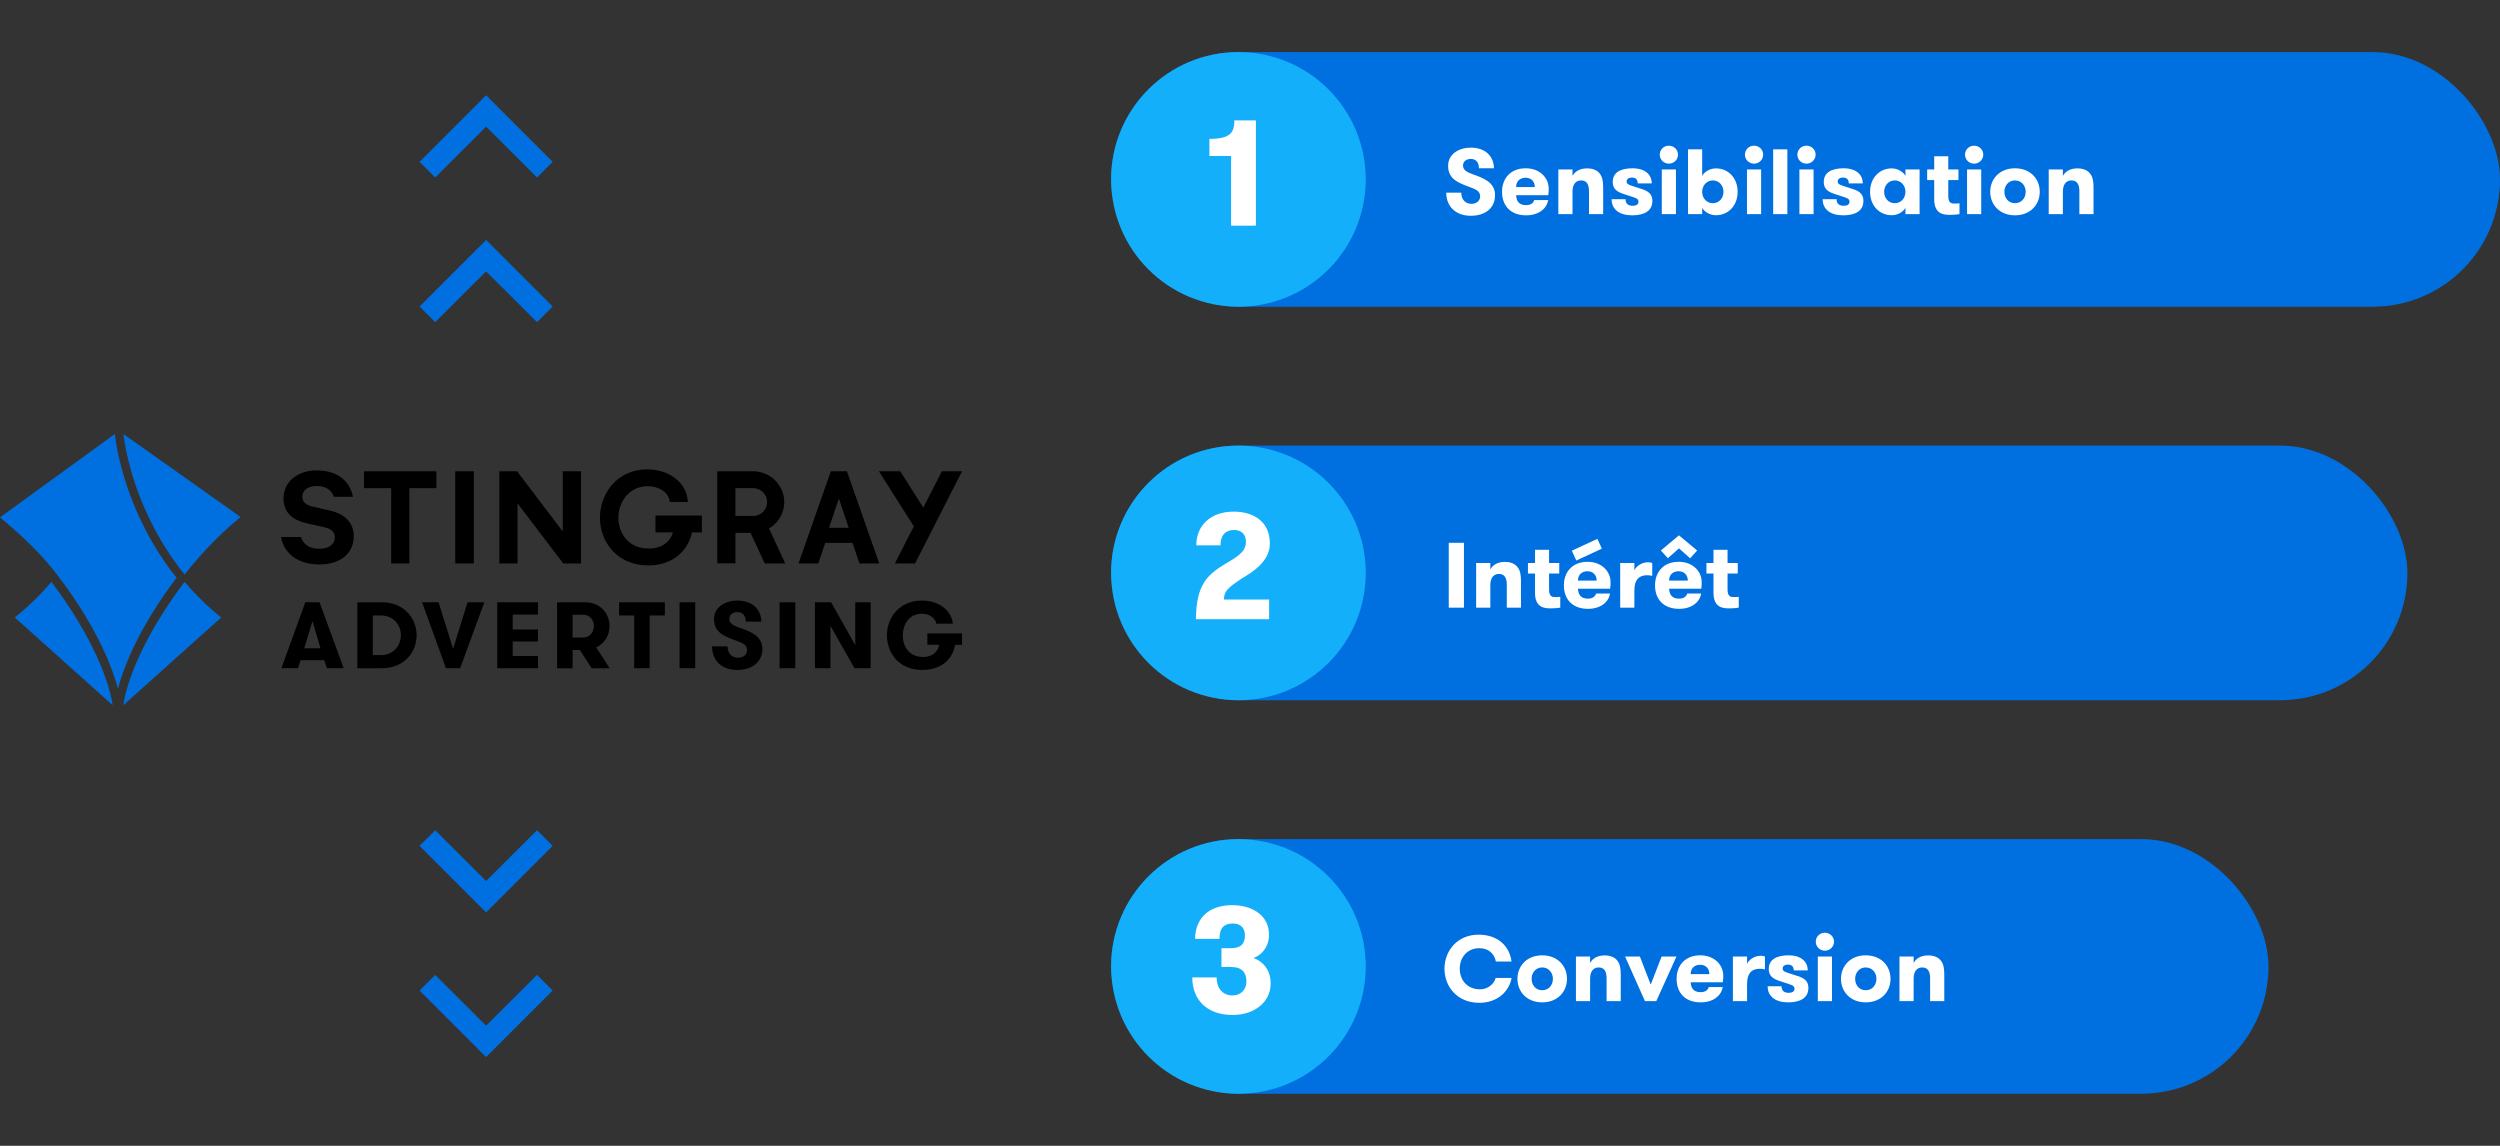 <svg width="432" height="198" viewBox="0 0 432 198" fill="none" xmlns="http://www.w3.org/2000/svg">
<rect x="0" y="0" width="432" height="198" fill="#333333" stroke="none"/>
<rect x="192" y="9" width="240" height="44" rx="22" fill="#0070E0"/>
<path d="M249.913 33.288H252.505C252.505 34.504 253.241 35.224 254.297 35.224C255.129 35.224 255.769 34.696 255.769 33.912C255.769 33.016 255.001 32.712 254.025 32.344C251.961 31.592 250.233 30.936 250.233 28.664C250.233 26.6 252.121 25.512 254.169 25.512C256.825 25.512 258.153 27.176 258.153 29.08H255.561C255.561 28.088 255.065 27.464 254.169 27.464C253.433 27.464 252.809 27.848 252.809 28.616C252.809 29.352 253.465 29.752 254.409 30.088C256.249 30.728 258.345 31.464 258.345 33.704C258.345 36.008 256.601 37.288 254.137 37.288C251.737 37.288 249.913 35.848 249.913 33.288ZM267.536 33.736H261.984C262.032 34.664 262.416 35.448 263.696 35.448C264.544 35.448 264.96 35.064 265.12 34.568H267.52C267.296 36.024 265.92 37.208 263.712 37.208C261.008 37.208 259.552 35.528 259.552 33.144C259.552 30.888 260.976 29.08 263.648 29.08C266.064 29.08 267.616 30.712 267.616 32.6C267.616 32.92 267.616 33.272 267.536 33.736ZM263.632 30.712C262.672 30.712 261.984 31.288 261.984 32.328H265.216C265.216 31.336 264.56 30.712 263.632 30.712ZM269.282 37V29.288H271.73V30.408C272.162 29.576 273.058 29.096 274.258 29.096C275.25 29.096 276.002 29.432 276.418 29.976C276.898 30.568 277.026 31.32 277.026 32.424V37H274.578V33.048C274.578 31.944 274.242 31.176 273.218 31.176C272.226 31.176 271.73 31.944 271.73 33.128V37H269.282ZM283.049 32.456C284.409 32.856 285.529 33.224 285.529 34.728C285.529 36.552 283.961 37.208 282.041 37.208C279.849 37.208 278.489 36.2 278.489 34.424H280.889C280.889 35.24 281.401 35.56 282.121 35.56C282.713 35.56 283.129 35.352 283.129 34.84C283.129 34.248 282.521 34.168 281.065 33.688C279.785 33.288 278.681 32.92 278.681 31.432C278.681 29.832 280.009 29.08 282.089 29.08C284.329 29.08 285.417 30.216 285.417 31.688H283.001C283.001 31.048 282.665 30.68 281.993 30.68C281.497 30.68 281.081 30.904 281.081 31.368C281.081 31.928 281.753 32.024 283.049 32.456ZM286.805 26.728C286.805 25.864 287.493 25.176 288.373 25.176C289.269 25.176 289.957 25.864 289.957 26.728C289.957 27.576 289.269 28.28 288.373 28.28C287.493 28.28 286.805 27.576 286.805 26.728ZM287.157 37V29.288H289.605V37H287.157ZM294.136 35.912V37H291.688V25.8H294.136V30.392C294.504 29.688 295.496 29.096 296.504 29.096C298.728 29.096 300.264 30.84 300.264 33.144C300.264 35.448 298.728 37.192 296.504 37.192C295.496 37.192 294.504 36.616 294.136 35.912ZM295.992 35.112C297.08 35.112 297.816 34.216 297.816 33.144C297.816 32.088 297.08 31.176 295.992 31.176C294.872 31.176 294.136 32.088 294.136 33.144C294.136 34.216 294.872 35.112 295.992 35.112ZM301.524 26.728C301.524 25.864 302.212 25.176 303.092 25.176C303.988 25.176 304.676 25.864 304.676 26.728C304.676 27.576 303.988 28.28 303.092 28.28C302.212 28.28 301.524 27.576 301.524 26.728ZM301.876 37V29.288H304.324V37H301.876ZM306.407 37V25.8H308.855V37H306.407ZM310.586 26.728C310.586 25.864 311.274 25.176 312.154 25.176C313.05 25.176 313.738 25.864 313.738 26.728C313.738 27.576 313.05 28.28 312.154 28.28C311.274 28.28 310.586 27.576 310.586 26.728ZM310.938 37V29.288H313.386V37H310.938ZM319.518 32.456C320.878 32.856 321.998 33.224 321.998 34.728C321.998 36.552 320.43 37.208 318.51 37.208C316.318 37.208 314.958 36.2 314.958 34.424H317.358C317.358 35.24 317.87 35.56 318.59 35.56C319.182 35.56 319.598 35.352 319.598 34.84C319.598 34.248 318.99 34.168 317.534 33.688C316.254 33.288 315.15 32.92 315.15 31.432C315.15 29.832 316.478 29.08 318.558 29.08C320.798 29.08 321.886 30.216 321.886 31.688H319.47C319.47 31.048 319.134 30.68 318.462 30.68C317.966 30.68 317.55 30.904 317.55 31.368C317.55 31.928 318.222 32.024 319.518 32.456ZM327.418 35.112C328.522 35.112 329.258 34.216 329.258 33.144C329.258 32.088 328.522 31.176 327.418 31.176C326.314 31.176 325.578 32.088 325.578 33.144C325.578 34.216 326.314 35.112 327.418 35.112ZM329.258 29.288H331.706V37H329.258V35.912C328.89 36.616 327.898 37.192 326.906 37.192C324.682 37.192 323.146 35.448 323.146 33.144C323.146 30.84 324.682 29.096 326.906 29.096C327.898 29.096 328.89 29.688 329.258 30.392V29.288ZM338.598 35.128V37C338.23 37.064 337.686 37.128 336.966 37.128C335.814 37.128 334.23 36.984 334.23 34.408V31.112H333.014V29.288H334.23V27H336.662V29.288H338.422V31.112H336.662V33.864C336.662 35 337.11 35.176 337.718 35.176C338.022 35.176 338.374 35.16 338.598 35.128ZM339.555 26.728C339.555 25.864 340.243 25.176 341.123 25.176C342.019 25.176 342.707 25.864 342.707 26.728C342.707 27.576 342.019 28.28 341.123 28.28C340.243 28.28 339.555 27.576 339.555 26.728ZM339.907 37V29.288H342.355V37H339.907ZM348.182 37.208C345.526 37.208 343.91 35.352 343.91 33.144C343.91 30.936 345.526 29.08 348.182 29.08C350.87 29.08 352.47 30.936 352.47 33.144C352.47 35.352 350.87 37.208 348.182 37.208ZM348.182 35.112C349.302 35.112 350.038 34.232 350.038 33.144C350.038 32.072 349.302 31.176 348.182 31.176C347.078 31.176 346.358 32.072 346.358 33.144C346.358 34.232 347.078 35.112 348.182 35.112ZM354.017 37V29.288H356.465V30.408C356.897 29.576 357.793 29.096 358.993 29.096C359.985 29.096 360.737 29.432 361.153 29.976C361.633 30.568 361.761 31.32 361.761 32.424V37H359.313V33.048C359.313 31.944 358.977 31.176 357.953 31.176C356.961 31.176 356.465 31.944 356.465 33.128V37H354.017Z" fill="white"/>
<rect x="192" y="77" width="224" height="44" rx="22" fill="#0070E0"/>
<path d="M250.345 105V93.8H252.969V105H250.345ZM255.079 105V97.288H257.527V98.408C257.959 97.576 258.855 97.096 260.055 97.096C261.047 97.096 261.799 97.432 262.215 97.976C262.695 98.568 262.823 99.32 262.823 100.424V105H260.375V101.048C260.375 99.944 260.039 99.176 259.015 99.176C258.023 99.176 257.527 99.944 257.527 101.128V105H255.079ZM269.614 103.128V105C269.246 105.064 268.702 105.128 267.982 105.128C266.83 105.128 265.246 104.984 265.246 102.408V99.112H264.03V97.288H265.246V95H267.678V97.288H269.438V99.112H267.678V101.864C267.678 103 268.126 103.176 268.734 103.176C269.038 103.176 269.39 103.16 269.614 103.128ZM276.799 94.808L272.383 96.856L271.615 95.16L276.031 93.112L276.799 94.808ZM278.223 101.736H272.671C272.719 102.664 273.103 103.448 274.383 103.448C275.231 103.448 275.647 103.064 275.807 102.568H278.207C277.983 104.024 276.607 105.208 274.399 105.208C271.695 105.208 270.239 103.528 270.239 101.144C270.239 98.888 271.663 97.08 274.335 97.08C276.751 97.08 278.303 98.712 278.303 100.6C278.303 100.92 278.303 101.272 278.223 101.736ZM274.319 98.712C273.359 98.712 272.671 99.288 272.671 100.328H275.903C275.903 99.336 275.247 98.712 274.319 98.712ZM285.506 97.288V99.512C285.17 99.432 284.978 99.4 284.642 99.4C283.298 99.4 282.418 100.104 282.418 101.992V105H279.97V97.288H282.418V98.536C282.77 97.816 283.698 97.16 284.77 97.16C285.074 97.16 285.282 97.192 285.506 97.288ZM286.997 95.128L290.117 92.504L293.269 95.128L292.053 96.472L290.133 94.76L288.213 96.456L286.997 95.128ZM293.973 101.736H288.421C288.469 102.664 288.853 103.448 290.133 103.448C290.981 103.448 291.397 103.064 291.557 102.568H293.957C293.733 104.024 292.357 105.208 290.149 105.208C287.445 105.208 285.989 103.528 285.989 101.144C285.989 98.888 287.413 97.08 290.085 97.08C292.501 97.08 294.053 98.712 294.053 100.6C294.053 100.92 294.053 101.272 293.973 101.736ZM290.069 98.712C289.109 98.712 288.421 99.288 288.421 100.328H291.653C291.653 99.336 290.997 98.712 290.069 98.712ZM300.458 103.128V105C300.09 105.064 299.546 105.128 298.826 105.128C297.674 105.128 296.09 104.984 296.09 102.408V99.112H294.874V97.288H296.09V95H298.522V97.288H300.282V99.112H298.522V101.864C298.522 103 298.97 103.176 299.578 103.176C299.882 103.176 300.234 103.16 300.458 103.128Z" fill="white"/>
<rect x="192" y="145" width="200" height="44" rx="22" fill="#0070E0"/>
<path d="M258.454 168.984H261.206C260.774 171.368 258.71 173.288 255.622 173.288C251.846 173.288 249.606 170.536 249.606 167.384C249.606 164.328 251.814 161.512 255.478 161.512C258.95 161.512 260.87 163.592 261.19 166.152H258.486C258.246 164.84 257.238 163.848 255.638 163.848C253.446 163.848 252.246 165.544 252.246 167.384C252.246 169.352 253.526 170.952 255.766 170.952C257.03 170.952 258.15 170.104 258.454 168.984ZM266.487 173.208C263.831 173.208 262.215 171.352 262.215 169.144C262.215 166.936 263.831 165.08 266.487 165.08C269.175 165.08 270.775 166.936 270.775 169.144C270.775 171.352 269.175 173.208 266.487 173.208ZM266.487 171.112C267.607 171.112 268.343 170.232 268.343 169.144C268.343 168.072 267.607 167.176 266.487 167.176C265.383 167.176 264.663 168.072 264.663 169.144C264.663 170.232 265.383 171.112 266.487 171.112ZM272.321 173V165.288H274.769V166.408C275.201 165.576 276.097 165.096 277.297 165.096C278.289 165.096 279.041 165.432 279.457 165.976C279.937 166.568 280.065 167.32 280.065 168.424V173H277.617V169.048C277.617 167.944 277.281 167.176 276.257 167.176C275.265 167.176 274.769 167.944 274.769 169.128V173H272.321ZM280.812 165.288H283.372L285.244 170.136L287.132 165.288H289.692L286.204 173H284.252L280.812 165.288ZM297.7 169.736H292.148C292.196 170.664 292.58 171.448 293.86 171.448C294.708 171.448 295.124 171.064 295.284 170.568H297.684C297.46 172.024 296.084 173.208 293.876 173.208C291.172 173.208 289.716 171.528 289.716 169.144C289.716 166.888 291.14 165.08 293.812 165.08C296.228 165.08 297.78 166.712 297.78 168.6C297.78 168.92 297.78 169.272 297.7 169.736ZM293.796 166.712C292.836 166.712 292.148 167.288 292.148 168.328H295.38C295.38 167.336 294.724 166.712 293.796 166.712ZM304.982 165.288V167.512C304.646 167.432 304.454 167.4 304.118 167.4C302.774 167.4 301.894 168.104 301.894 169.992V173H299.446V165.288H301.894V166.536C302.246 165.816 303.174 165.16 304.246 165.16C304.55 165.16 304.758 165.192 304.982 165.288ZM310.01 168.456C311.37 168.856 312.49 169.224 312.49 170.728C312.49 172.552 310.922 173.208 309.002 173.208C306.81 173.208 305.45 172.2 305.45 170.424H307.85C307.85 171.24 308.362 171.56 309.082 171.56C309.674 171.56 310.09 171.352 310.09 170.84C310.09 170.248 309.482 170.168 308.026 169.688C306.746 169.288 305.642 168.92 305.642 167.432C305.642 165.832 306.97 165.08 309.05 165.08C311.29 165.08 312.378 166.216 312.378 167.688H309.962C309.962 167.048 309.626 166.68 308.954 166.68C308.458 166.68 308.042 166.904 308.042 167.368C308.042 167.928 308.714 168.024 310.01 168.456ZM313.766 162.728C313.766 161.864 314.454 161.176 315.334 161.176C316.23 161.176 316.918 161.864 316.918 162.728C316.918 163.576 316.23 164.28 315.334 164.28C314.454 164.28 313.766 163.576 313.766 162.728ZM314.118 173V165.288H316.566V173H314.118ZM322.393 173.208C319.737 173.208 318.121 171.352 318.121 169.144C318.121 166.936 319.737 165.08 322.393 165.08C325.081 165.08 326.681 166.936 326.681 169.144C326.681 171.352 325.081 173.208 322.393 173.208ZM322.393 171.112C323.513 171.112 324.249 170.232 324.249 169.144C324.249 168.072 323.513 167.176 322.393 167.176C321.289 167.176 320.569 168.072 320.569 169.144C320.569 170.232 321.289 171.112 322.393 171.112ZM328.228 173V165.288H330.676V166.408C331.108 165.576 332.004 165.096 333.204 165.096C334.196 165.096 334.948 165.432 335.364 165.976C335.844 166.568 335.972 167.32 335.972 168.424V173H333.524V169.048C333.524 167.944 333.188 167.176 332.164 167.176C331.172 167.176 330.676 167.944 330.676 169.128V173H328.228Z" fill="white"/>
<circle cx="214" cy="31" r="22" fill="#14AFFA"/>
<circle cx="214" cy="99" r="22" fill="#14AFFA"/>
<circle cx="214" cy="167" r="22" fill="#14AFFA"/>
<path d="M208.985 26.962V23.998C212.521 23.998 213.301 22.984 213.301 20.8H217.019V39H212.729V26.962H208.985Z" fill="white"/>
<path d="M206.667 107C206.667 101.098 208.669 99.33 211.477 97.588C213.609 96.314 215.299 95.456 215.299 93.636C215.299 92.18 214.389 91.582 213.219 91.582C211.919 91.582 210.905 92.336 210.905 94.234H206.719C206.719 90.932 209.059 88.41 213.193 88.41C216.547 88.41 219.433 90.074 219.433 93.922C219.433 96.99 216.469 98.836 214.675 99.902C212.179 101.566 211.503 102.138 211.503 103.594H219.303V107H206.667Z" fill="white"/>
<path d="M206.024 168.89H210.236C210.236 170.866 211.354 172.01 212.966 172.01C214.526 172.01 215.384 170.866 215.384 169.618C215.384 168.11 214.682 167.096 212.706 167.096H211.068V163.846H212.706C214.578 163.846 215.124 162.936 215.124 161.61C215.124 160.232 214.266 159.582 213.044 159.582C211.25 159.582 210.73 160.648 210.73 162.234H206.518C206.518 159.14 208.442 156.41 212.94 156.41C216.294 156.41 219.284 158.1 219.284 161.506C219.284 163.56 218.062 165.042 216.606 165.536C218.244 166.134 219.57 167.616 219.57 169.93C219.57 173.388 216.476 175.39 213.018 175.39C208.52 175.39 206.024 172.738 206.024 168.89Z" fill="white"/>
<path d="M56.484 115.469L56.038 114.085H51.931L51.485 115.469H48.631L52.757 104.074H55.215L59.392 115.469H56.488H56.484ZM53.992 107.33L52.575 112.018H55.379L53.992 107.33Z" fill="black"/>
<path d="M65.988 104.074C69.817 104.074 71.993 106.856 71.993 109.773C71.993 112.691 69.833 115.472 65.988 115.472H61.746V104.078H65.988V104.074ZM64.421 106.352V113.191H65.858C68.019 113.191 69.272 111.529 69.272 109.773C69.272 108.018 68.019 106.356 65.858 106.356H64.421V106.352Z" fill="black"/>
<path d="M79.519 115.469H77.061L72.934 104.074H75.788L78.296 112.115L80.788 104.074H83.692L79.515 115.469H79.519Z" fill="black"/>
<path d="M88.596 106.191V108.781H92.967V110.849H88.596V113.356H92.967V115.473H85.921V104.078H92.967V106.195H88.596V106.191Z" fill="black"/>
<path d="M96.27 104.074H101.121C103.678 104.074 105.328 105.98 105.328 108.194C105.328 109.788 104.471 111.206 103.034 111.875L105.343 115.472H102.242L100.195 112.315H98.942V115.472H96.266V104.078L96.27 104.074ZM102.623 108.194C102.623 107.134 101.895 106.225 100.774 106.225H98.942V110.164H100.774C101.895 110.164 102.623 109.251 102.623 108.194Z" fill="black"/>
<path d="M109.588 106.352H106.982V104.074H114.885V106.352H112.26V115.469H109.588V106.352Z" fill="black"/>
<path d="M117.427 104.074H120.132V115.469H117.427V104.074Z" fill="black"/>
<path d="M125.726 111.691C125.726 112.928 126.484 113.661 127.574 113.661C128.432 113.661 129.091 113.123 129.091 112.326C129.091 111.416 128.298 111.104 127.292 110.732C125.162 109.965 123.383 109.3 123.383 106.988C123.383 104.886 125.33 103.781 127.441 103.781C130.181 103.781 131.549 105.473 131.549 107.413H128.874C128.874 106.401 128.363 105.77 127.437 105.77C126.679 105.77 126.035 106.161 126.035 106.943C126.035 107.725 126.713 108.097 127.685 108.439C129.582 109.089 131.743 109.838 131.743 112.119C131.743 114.401 129.944 115.766 127.403 115.766C124.861 115.766 123.047 114.3 123.047 111.695H125.719L125.726 111.691Z" fill="black"/>
<path d="M134.719 104.074H137.425V115.469H134.719V104.074Z" fill="black"/>
<path d="M147.789 111.495V104.07H150.445V115.465H147.656L143.499 108.138V115.465H140.824V104.07H143.613L147.789 111.495Z" fill="black"/>
<path d="M160.246 109.446H166.236V111.416H165.047C164.586 114.006 162.62 115.762 159.32 115.762C155.441 115.762 153.265 112.961 153.265 109.77C153.265 106.578 155.544 103.777 159.32 103.777C162.357 103.777 164.453 105.601 164.651 107.766H161.797C161.633 106.871 160.707 106.055 159.305 106.055C157.125 106.055 156.005 107.864 156.005 109.785C156.005 111.803 157.144 113.529 159.537 113.529C161.153 113.529 162.113 112.552 162.292 111.413H160.246V109.443V109.446Z" fill="black"/>
<path d="M62.897 84.354H67.596V97.365H70.74V84.354H75.404V81.436H62.897V84.354Z" fill="black"/>
<path d="M81.878 81.436H78.669V97.365H81.878V81.436Z" fill="black"/>
<path d="M97.246 91.842L89.35 81.436H86.29V97.365H89.434V86.985L97.33 97.365H100.39V81.436H97.246V91.842Z" fill="black"/>
<path d="M113.262 91.996H116.272C115.75 93.774 114.245 94.789 112.103 94.789C108.499 94.789 106.852 92.019 106.852 89.447C106.852 86.876 108.624 84.015 111.909 84.015C113.761 84.015 115.297 84.947 115.636 86.286L115.754 86.737H118.882L118.779 86.053C118.337 83.184 115.43 81.102 111.867 81.102C106.54 81.102 103.667 85.413 103.667 89.47C103.667 93.526 106.54 97.706 112.035 97.706C115.91 97.706 118.783 95.526 119.576 92H121.283V89.086H113.262V92V91.996Z" fill="black"/>
<path d="M162.754 81.436L159.549 87.711L155.563 81.436H151.878L157.91 90.951L154.633 97.365H158.12L166.236 81.436H162.754Z" fill="black"/>
<path d="M132.89 91.323C134.517 90.364 135.519 88.635 135.519 86.755C135.519 83.845 133.122 81.458 130.177 81.439H123.943V97.345H127.083V92.078H129.697L132.147 97.368H135.687L132.894 91.323H132.89ZM130.173 89.157H127.079V84.353H130.143C131.472 84.353 132.562 85.432 132.562 86.755C132.562 88.078 131.488 89.146 130.169 89.157H130.173Z" fill="black"/>
<path d="M146.399 81.572L146.353 81.436H143.567L137.985 97.365H141.407L142.599 93.812H147.321L148.513 97.365H151.931L146.395 81.572H146.399ZM143.259 91.203L144.958 86.139L146.658 91.203H143.255H143.259Z" fill="black"/>
<path d="M56.945 88.211L54.034 87.545C52.834 87.263 52.239 86.726 52.239 85.823C52.239 84.696 53.253 83.978 54.758 83.978C56.419 83.978 57.33 84.797 57.696 85.85H61C60.478 83.181 58.374 81.282 54.731 81.282C51.378 81.282 48.989 83.286 48.989 86.132C48.989 88.722 50.757 89.925 53.043 90.44L55.905 91.079C57.284 91.387 57.852 91.898 57.852 92.85C57.852 94.109 56.785 94.823 55.177 94.823C53.569 94.823 52.445 94.18 52.007 92.797H48.57C49.114 95.797 51.637 97.541 55.196 97.541C58.755 97.541 61.125 95.695 61.125 92.643C61.125 90.26 59.54 88.797 56.941 88.207L56.945 88.211Z" fill="black"/>
<path d="M2.553 106.699C4.984 104.759 7.076 102.68 8.879 100.545C16.321 110.383 18.98 118.27 19.464 121.86L2.553 106.699Z" fill="#0070E0"/>
<path d="M20.387 119.018C19.483 115.608 16.942 108.616 10.007 99.481C7.122 95.684 3.757 92.526 0 89.402L19.838 75C20.074 77.132 21.747 88.846 30.504 99.83C23.877 108.646 21.351 115.337 20.387 119.018Z" fill="#0070E0"/>
<path d="M21.309 121.86C21.789 118.27 24.449 110.383 31.895 100.545C33.701 102.676 35.793 104.755 38.22 106.699L21.309 121.86Z" fill="#0070E0"/>
<path d="M31.906 99.289C23.378 88.722 21.614 77.444 21.324 75L41.562 89.334C37.675 92.552 34.505 95.936 31.906 99.289Z" fill="#0070E0"/>
<g clip-path="url(#clip0_6471_13892)">
<path d="M75.203 30.667L84 21.889L92.797 30.667L95.5 27.965L84 16.465L72.5 27.965L75.203 30.667Z" fill="#0070E0"/>
</g>
<g clip-path="url(#clip1_6471_13892)">
<path d="M92.797 143.464L84 152.242L75.203 143.464L72.5 146.166L84 157.666L95.5 146.166L92.797 143.464Z" fill="#0070E0"/>
</g>
<g clip-path="url(#clip2_6471_13892)">
<path d="M75.203 55.667L84 46.889L92.797 55.667L95.5 52.965L84 41.465L72.5 52.965L75.203 55.667Z" fill="#0070E0"/>
</g>
<g clip-path="url(#clip3_6471_13892)">
<path d="M92.797 168.464L84 177.242L75.203 168.464L72.5 171.166L84 182.666L95.5 171.166L92.797 168.464Z" fill="#0070E0"/>
</g>
<defs>
<clipPath id="clip0_6471_13892">
<rect width="46" height="46" fill="white" transform="translate(61)"/>
</clipPath>
<clipPath id="clip1_6471_13892">
<rect width="46" height="46" fill="white" transform="translate(61 127)"/>
</clipPath>
<clipPath id="clip2_6471_13892">
<rect width="46" height="46" fill="white" transform="translate(61 25)"/>
</clipPath>
<clipPath id="clip3_6471_13892">
<rect width="46" height="46" fill="white" transform="translate(61 152)"/>
</clipPath>
</defs>
</svg>
